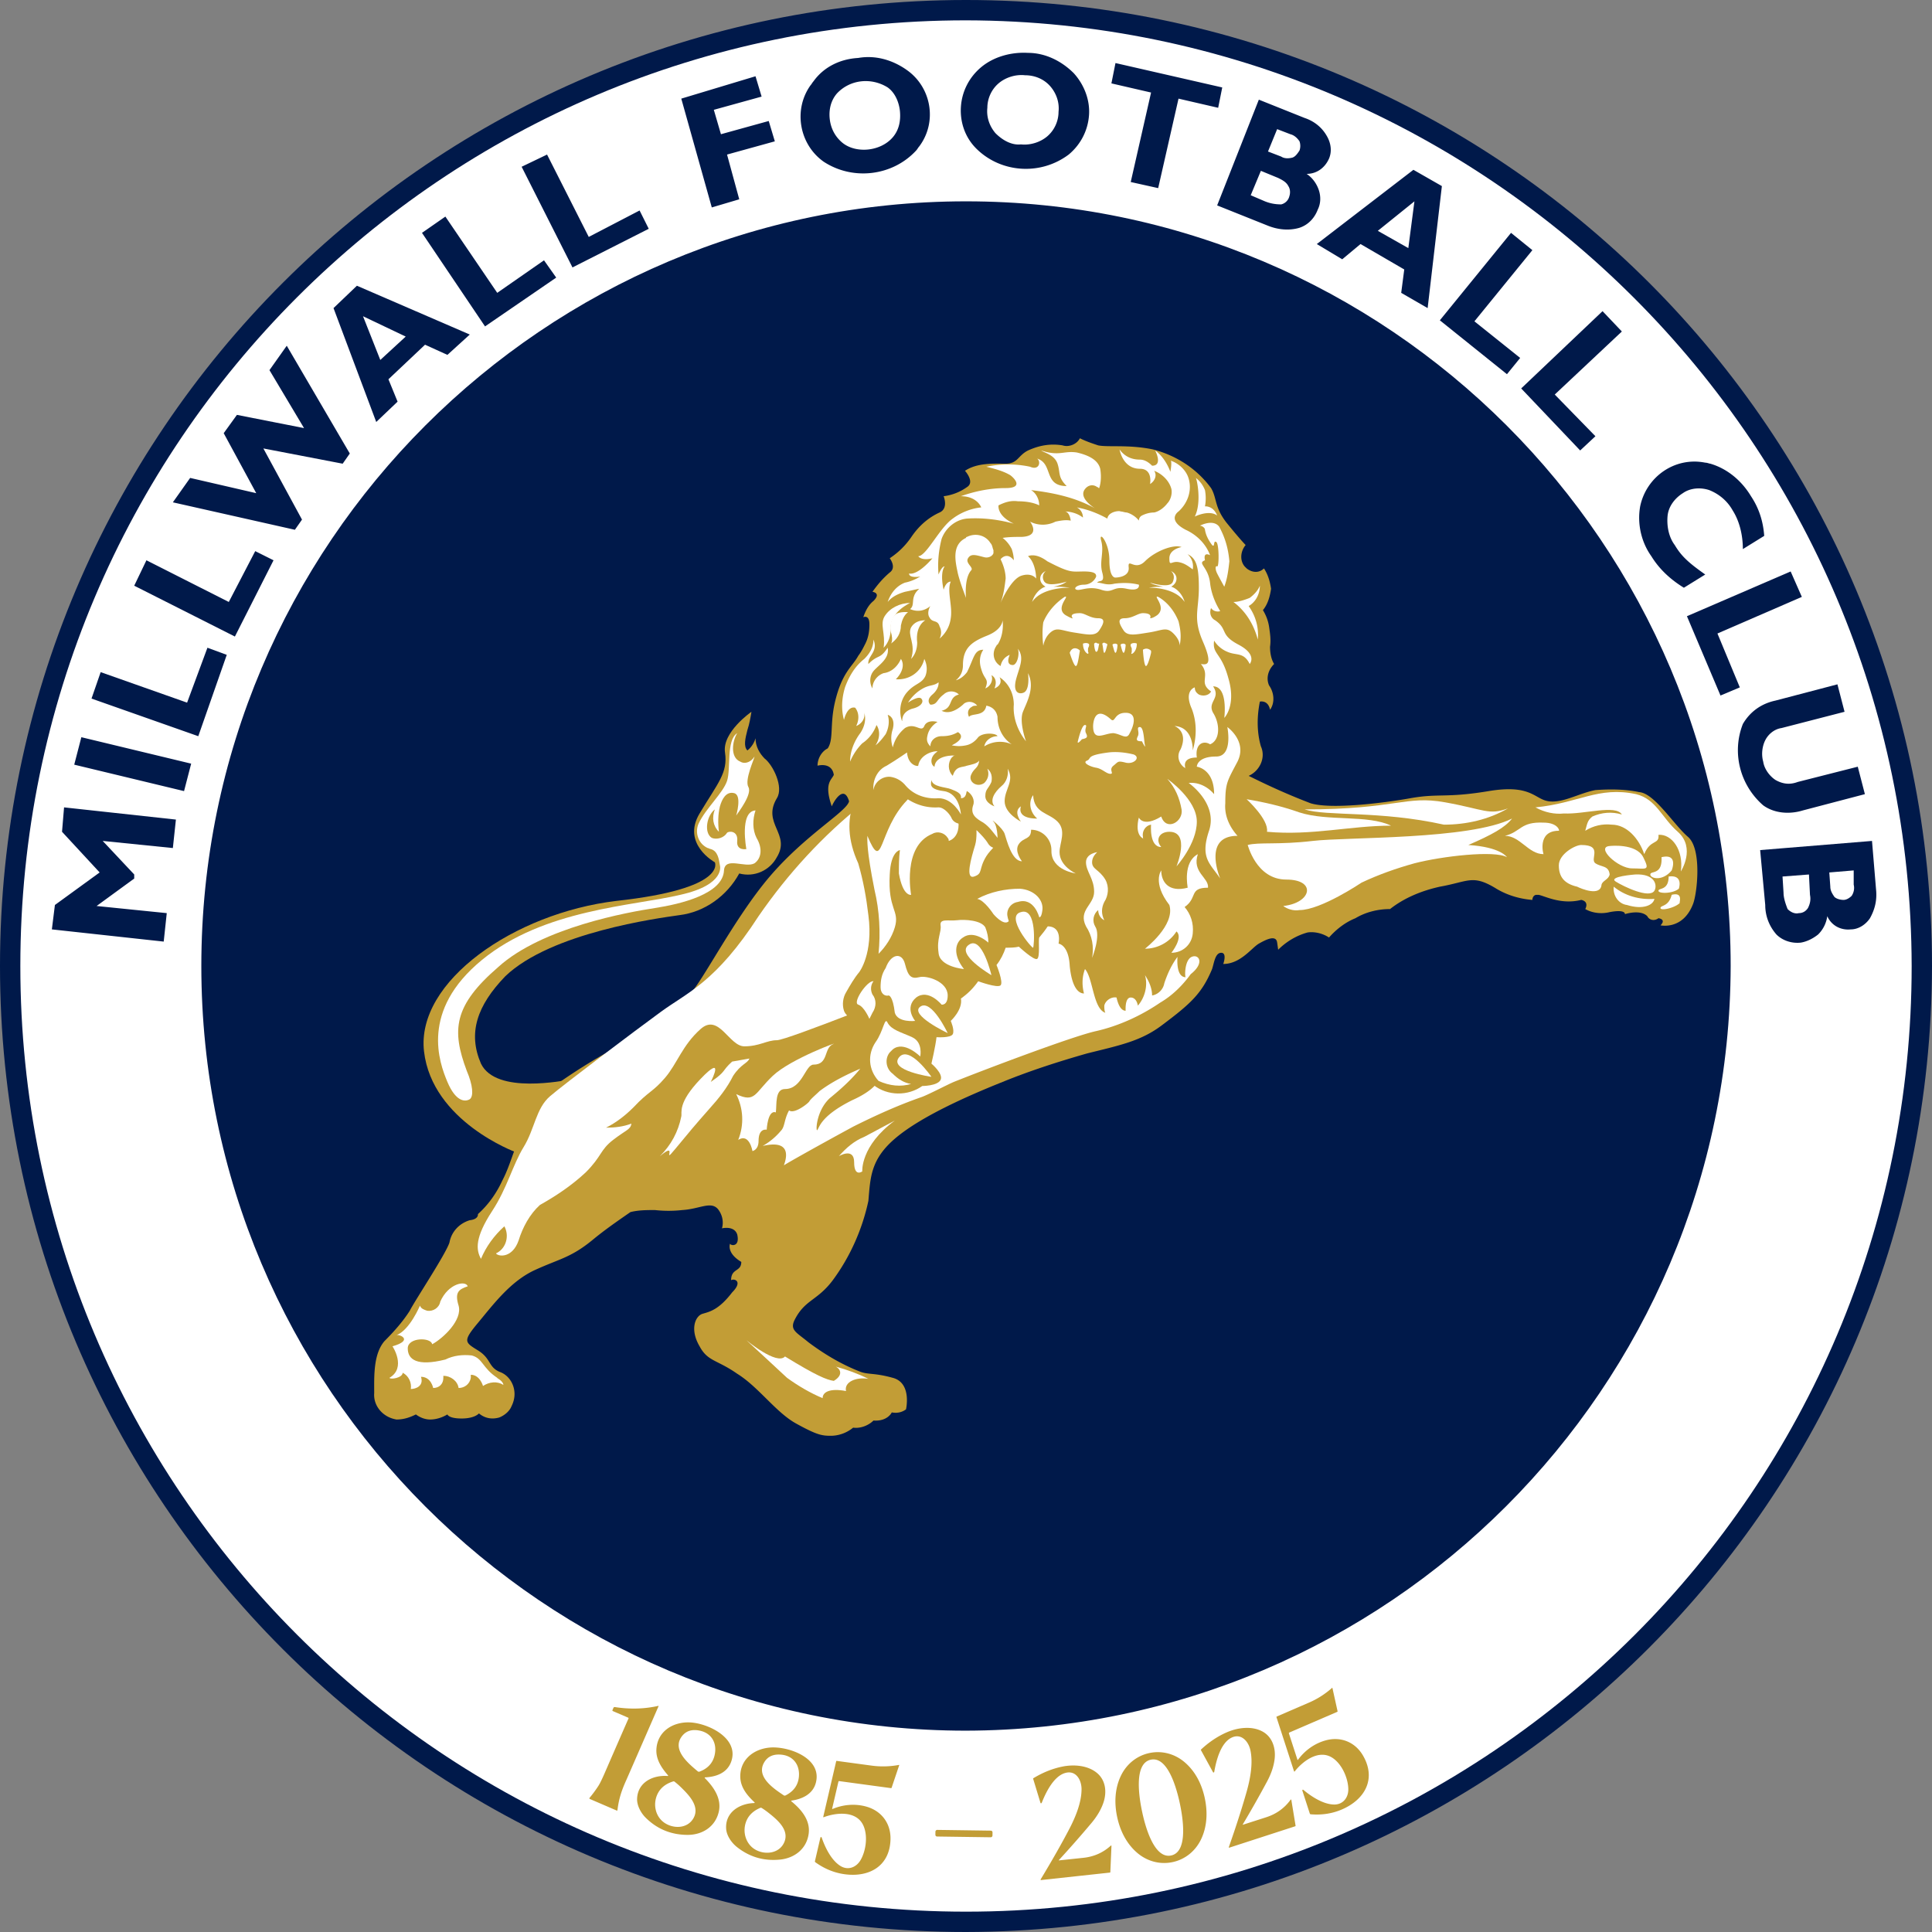 <svg xmlns="http://www.w3.org/2000/svg" id="_레이어_1" viewBox="0 0 500 500"><rect x="0" y="0" width="500" height="500" fill="#808080" stroke="none"/><defs><style>.cls-1{fill:#fff}.cls-2{fill:#00194a}.cls-3{fill:#c29d36}</style></defs><path d="M497.368 250c0 136.618-110.751 247.368-247.368 247.368C113.382 497.368 2.632 386.618 2.632 250S113.382 2.632 250 2.632 497.368 113.383 497.368 250" class="cls-1"/><path d="M250 500C111.842 500 0 388.158 0 250S111.842 0 250 0s250 111.842 250 250c-.263 137.895-112.105 249.737-250 250m0-494.737C114.737 5.263 5.263 114.737 5.263 250S114.737 494.737 250 494.737 494.737 385.263 494.737 250C494.474 115 385 5.526 250 5.263" class="cls-2"/><circle cx="250" cy="250" r="197.105" class="cls-2"/><path d="M250 447.895c-109.211 0-197.895-88.684-197.895-197.895S140.789 52.105 250 52.105 447.895 140.789 447.895 250C447.632 359.211 359.211 447.632 250 447.895m0-393.948C141.579 53.947 53.947 141.842 53.947 250S141.842 446.053 250 446.053 446.053 358.158 446.053 250 358.158 53.947 250 53.947" class="cls-2"/><path d="M147.368 279.474c0 .263-13.947 18.684-13.947 18.684s-21.579-7.895-23.684-26.053 23.421-35.789 49.737-38.947c28.947-3.158 25.526-10 25.526-10s-8.684-4.737-3.947-12.632 7.368-10.526 6.579-15.789 6.842-10.526 6.842-10.526c-.263 1.579-.526 3.158-1.053 4.737-.526 2.105-1.053 4.211 0 5.263 1.053-.789 1.842-2.105 2.105-3.158 0 2.105 1.053 3.947 2.368 5.263 2.105 1.579 5 7.368 3.158 10.263-3.947 6.579 3.684 9.211 0 15.263-1.842 3.421-5.789 5.263-9.737 4.211-3.158 5.789-8.947 10-15.526 10.789-5.526.789-33.158 4.474-45 15.789-7.368 7.632-9.737 14.737-6.316 22.632 3.947 8.158 21.842 4.211 22.895 4.211" class="cls-3"/><path d="M195.789 216.842c-1.053-2.105-1.053-4.737-.263-7.105-4.211.263-2.368 10-2.368 10s-2.632.526-2.368-2.105-2.105-2.632-2.632-2.105c-.789 1.316-2.632 1.842-3.947 1.316-2.105-1.316-1.316-5.789.789-7.368-.789 2.105-.526 4.211 1.053 5.789-.263-2.105-.263-4.474.263-6.579.526-1.842 1.579-3.947 3.684-3.421s.526 5.789.526 5.789c.526-.789 4.211-5.526 3.158-7.368s1.579-7.368 1.579-7.895c-.789 1.316-2.368 2.105-3.684 1.316-2.632-1.053-2.105-5.263-.789-7.368-2.895 1.842-1.579 9.211-2.632 12.368s-5.526 7.105-7.368 11.053c-1.053 2.368 0 5.263 2.368 6.316.263 0 .526.263.789.263 1.842.526 2.105 2.632 2.368 4.211 0 0 1.579 5-10.263 7.632-12.105 2.895-35.263 3.684-51.316 16.842s-11.053 26.579-8.947 31.579 4.474 5.263 5.789 4.474c1.053-.789.789-3.684-.789-7.368-3.947-10.526-3.421-16.842 8.158-26.842 11.316-10.263 33.684-14.211 40.526-15.263 6.842-1.053 17.632-3.684 17.895-9.737.263-3.684 5.526-.526 7.895-1.842 1.842-1.316 2.105-3.947.526-6.579Z" class="cls-1"/><path d="M219.737 207.368c-.526 2.632-11.316 8.684-20.526 19.474-9.211 10.789-17.632 27.632-20.789 30.526-4.474 4.474-9.474 8.421-14.737 11.579-7.105 3.421-13.947 7.632-20.263 12.105-6.316 4.737-4.737 10-7.368 11.842s-3.421 7.632-6.053 12.632q-2.368 5.132-6.316 8.684s.263 1.316-2.105 1.579c-2.632.789-4.737 2.895-5.263 5.789-1.053 3.158-8.947 15-10.263 17.632-1.842 2.895-4.211 5.526-6.579 7.895-2.895 3.421-2.632 9.211-2.632 13.421-.263 3.421 2.368 6.316 5.789 6.842 1.842 0 3.421-.526 5-1.316 1.053.789 2.368 1.316 3.684 1.316 1.579 0 3.158-.526 4.474-1.316 0 0 .263 1.053 3.684 1.053s4.474-1.316 4.474-1.316c1.579 1.316 3.421 1.579 5.263 1.053 1.316-.526 2.632-1.579 3.158-2.895q.789-1.579.789-3.158c0-2.632-1.579-5-3.947-5.789-2.895-1.316-2.105-3.421-5.526-5.526s-3.947-2.368 0-7.105 8.421-10.789 14.737-13.684 9.211-3.158 14.737-7.632c3.158-2.632 6.579-5 10-7.368 2.105-.526 4.211-.526 6.316-.526a32 32 0 0 0 7.105 0c4.474-.263 7.368-2.368 9.211-.263 1.053 1.316 1.579 3.158 1.053 5 0 0 3.158-.789 3.947 1.579.789 3.421-1.842 2.895-1.842 2.368 0 0-1.053 2.368 2.895 4.737 0 2.632-2.632 1.579-2.632 4.737.789-.526 3.158.263.263 3.158-3.421 4.474-5.789 5-7.632 5.526s-3.421 3.947-.789 8.421c2.105 3.947 4.474 3.421 9.737 7.105 5.526 3.421 10 10 15.263 12.895s6.579 3.158 8.947 3.158c2.105 0 4.211-.789 5.789-2.105 1.842.263 3.947-.526 5.263-1.842 3.684.263 4.737-2.105 4.737-2.105 1.316.263 2.632 0 3.684-.789 0 0 1.579-6.842-3.421-8.158-4.737-1.316-6.316-.789-8.421-1.579-4.737-1.842-9.211-4.474-13.421-7.632-3.158-2.632-5-3.158-3.421-6.053 2.632-5 5.789-4.737 9.737-10 4.474-6.053 7.632-13.158 9.211-20.526.526-6.053.526-10.789 7.105-16.316s18.421-10.789 27.632-14.474c7.105-2.895 14.474-5.263 21.842-7.368 8.421-2.105 13.947-3.158 19.474-7.368 7.368-5.526 10.263-8.158 12.895-14.474.526-1.579.789-4.211 2.368-4.211s.526 2.895.526 2.895c4.474 0 7.368-4.211 9.211-5.263s4.474-2.368 4.737-.263l.263 1.842c2.105-2.105 4.737-3.684 7.632-4.474 1.842-.263 3.947.263 5.526 1.316 1.842-2.105 4.211-3.947 6.842-5 2.632-1.579 5.789-2.368 8.947-2.368 3.684-2.895 8.158-4.737 12.895-5.789 7.368-1.316 8.421-3.158 14.211.263 2.895 1.842 6.316 2.895 9.737 3.158 0-.789.526-1.316 1.053-1.316h.526c1.579.263 5.789 2.632 11.053 1.316 0 0 2.105.263 1.053 2.368 1.842 1.053 4.211 1.316 6.316.789 4.211-.789 3.947.526 3.947.526s3.947-1.316 5.789.526c.526 1.053 1.842 1.316 2.895.526 0 0 2.105.263.526 1.842 0 0 5.789 1.316 8.421-5.526 1.053-2.632 2.368-14.211-1.316-17.368-3.684-3.158-8.684-11.316-12.632-11.579-3.684-.789-7.632-.789-11.316-.526-4.211.789-8.421 3.421-12.105 2.895s-4.474-4.474-15.526-2.632-12.895.526-20.263 1.842-20.526 2.895-25.789 1.316c-5.526-2.105-10.789-4.474-16.053-7.105 2.895-1.316 4.474-4.737 3.158-7.632-1.053-3.684-1.053-7.632-.263-11.579 0 0 2.105-.526 2.632 2.105 1.316-1.842 1.053-4.474-.263-6.316-.789-1.842-.263-3.947 1.316-5.526-.789-1.316-1.053-2.895-1.053-4.474.263-1.842 0-3.421-.263-5.263-.263-1.579-.789-2.895-1.579-4.211 1.316-1.579 1.842-3.684 2.105-5.526-.263-1.842-.789-3.684-1.842-5.263-1.316 1.316-3.158 1.053-4.474 0l-.526-.526c-1.316-1.579-1.053-3.947.263-5.526 0 0-1.316-1.316-4.737-5.526s-2.632-6.579-4.211-9.211c-3.684-5-8.947-8.421-15-10-6.316-1.316-11.579-.526-14.211-1.053-1.579-.526-3.158-1.053-4.737-1.842-.789 1.579-2.895 2.368-4.474 1.842-3.158-.526-6.053 0-8.947 1.316-2.632 1.316-2.632 3.421-5.789 3.421s-7.368-.263-10.526 1.842c0 0 2.632 2.895.526 4.211a13.3 13.3 0 0 1-6.053 2.368s1.316 3.158-1.053 4.211c-2.895 1.316-5.263 3.421-7.105 6.053-1.579 2.368-3.421 4.211-5.789 5.789 0 0 1.842 2.368 0 3.684-1.842 1.579-3.158 3.158-4.474 5 0 0 2.368.263.263 2.368-1.316 1.053-2.105 2.632-2.632 4.211 0 0 1.579-.789 1.579 1.842 0 1.842-.263 3.421-1.053 5-.526 1.053-1.053 2.105-1.842 3.158-1.579 2.895-4.211 4.211-6.053 12.105-1.316 5.789-.263 9.474-1.842 11.842-1.579.789-2.632 2.632-2.632 4.474 0 0 3.684-1.053 4.211 2.368-.526 1.316-2.632 2.105-.526 8.158.526-1.316 3.158-5.789 4.474-1.316Z" class="cls-3"/><path d="M216.316 353.684c1.053.526 2.105 2.105-.526 3.684-1.842-.263-4.474-1.316-12.632-6.316-2.105 2.368-10-4.211-10-4.211s10 9.211 10.526 9.737c2.895 2.105 6.053 3.947 9.211 5.263 0-1.579 1.842-2.632 6.053-1.842-.526-2.368 2.632-3.684 5.789-3.158-2.632-1.316-5.526-2.368-8.421-3.158Zm-40-64.737q-1.184 5.92-5.526 10.263c5-4.211.263 2.632 3.947-1.842s5-6.053 8.947-10.526c2.368-2.632 4.474-5.263 6.053-8.421 2.105-3.158 3.684-3.158 4.211-4.474-1.579.263-2.895.526-4.474.789-2.895 2.632-1.316 2.368-5.526 5.263.526-1.053 3.421-7.105-2.632-.789s-4.737 8.684-5 9.737" class="cls-1"/><path d="M226.316 221.842c.789-1.316 2.105-3.421 1.579-5 .789 1.579-.789-3.684-3.158.789-.263-.263 1.316-4.211.789-4.474-3.684-1.579-.526-4.211-2.105-5.263-10.526 8.421-19.474 18.158-27.105 29.211-11.053 17.105-18.421 19.737-25.263 24.737s-25 18.684-28.684 21.842-3.947 8.421-6.842 13.158-4.211 10.526-8.158 16.579c-4.474 6.842-4.211 10-2.895 12.368 1.316-3.158 3.421-6.053 6.053-8.421 1.316 2.368.526 5.526-1.842 6.842 0 0-.263 0-.263.263.789.789 4.211 1.053 5.789-3.421 1.053-3.421 2.895-6.842 5.526-9.211 4.211-2.368 8.158-5 11.842-8.421 4.211-4.211 3.684-5.789 7.105-8.421s4.474-2.632 4.737-4.211c-2.105.789-4.211 1.053-6.579 1.053 2.632-1.316 5-3.158 7.105-5.263 3.947-4.211 5-3.947 8.158-7.632s4.474-8.421 9.211-12.632 7.368 4.474 11.316 4.474 5.789-1.579 8.421-1.579 35.263-13.158 35.263-13.158c-5.526-16.579-3.684-6.316-3.947-11.053-.263-5.526-9.211 13.421-6.316-15.789.263-3.421-1.316-5 .263-7.368ZM101.579 348.421s3.684 5.526-.789 8.158c.263.526 3.421 0 3.421-1.316 1.579.789 2.368 2.632 2.105 4.211 1.316 0 3.421-.789 2.632-3.158 2.632 0 3.158 2.895 3.158 2.895 1.579 0 2.632-1.053 2.632-2.632v-.526c1.842 0 3.684 1.316 3.947 3.158 1.579 0 2.895-1.053 3.158-2.632v-.789c2.368 0 3.158 2.895 3.158 2.895 1.579-1.053 3.684-1.316 5.263-.263 0-1.053-1.842-1.842-1.579-1.842-3.947-2.632-3.684-5-6.579-5.789-2.368-.263-4.737 0-6.842 1.053-7.368 1.842-9.737 0-9.737-2.895s6.053-2.895 6.316-1.053c2.895-1.579 7.895-6.316 6.842-10-1.053-3.421 0-4.211 2.368-5-.526-1.579-5-.789-7.105 3.947-.263 1.579-1.842 2.632-3.421 2.368-.789-.263-1.579-.526-1.842-1.316 0 0-2.632 6.316-6.053 7.632.789-.263 4.474 1.316-1.053 2.895Zm130-58.421-7.895 4.211c-2.632 1.053-4.737 2.895-6.579 5 0 0 3.947-2.368 3.947 1.579s2.105 2.368 2.105 2.368-.526-6.579 8.421-13.158Zm159.737-78.158c-11.053 5.526-42.632 4.737-51.579 5.789-8.947 1.053-13.947.263-16.842 1.053 0-.263 2.105 8.947 10 8.947s6.579 6.053-.789 6.842c1.053.789 2.632 1.316 4.211 1.053 5.526 0 16.053-7.105 16.053-7.105 4.474-2.105 8.947-3.684 13.684-5 7.105-1.842 20.789-3.421 23.947-1.579 0 0-1.579-2.632-10-3.158 6.053-2.632 9.474-4.474 11.316-6.842ZM435 225.526s3.947-6.053-.789-10.263c-4.211-3.684-5.526-8.421-10.789-9.737-9.737-2.105-15 2.368-26.053 3.421 2.368 1.316 5 1.842 7.368 1.579 5.263.263 13.421-2.368 15 .263-2.632-.789-5.263-.526-7.632.526-1.316 1.053-1.316 1.842-1.842 3.684 2.105-1.316 4.474-1.842 6.842-1.579 3.947 0 7.105 3.684 8.421 7.632 1.579-3.947 3.947-2.368 3.684-5 3.421-.263 6.579 3.947 5.789 9.474Z" class="cls-1"/><path d="M389.474 216.316c3.947 0 6.053 4.737 10 4.737 0 .263-1.842-6.053 3.947-6.053.263 0-.263-2.105-3.947-2.105-6.053-.263-5.789 2.368-10 3.421m-198.948 66.842c1.842 3.684 2.105 7.895.526 11.842 2.895-1.842 3.684 2.895 3.684 2.895s1.579-.263 1.579-2.632c0-3.421 2.105-2.895 2.105-2.895s.263-5.263 2.368-4.474c.263-2.105-.263-6.053 2.368-6.053 4.474 0 5.263-6.316 7.368-6.316 3.947 0 2.632-4.211 5-5.263s-10.789 3.684-15.526 8.158-4.474 7.105-9.474 4.737Zm38.421-123.684c-1.316 2.105.263 4.474-.263 8.158 1.316-1.316 1.842-3.158 1.842-5-.263-4.211 5-6.579 5-6.579-2.632 0-5.263 1.316-6.579 3.421m161.316 49.737c-5 2.895-10.789 4.211-16.579 4.211-16.579-3.684-30.263-2.105-36.053-3.947 23.684 0 26.053-3.684 36.316-1.842s11.316 3.421 16.316 1.579Z" class="cls-1"/><path d="M360 213.684c-10.526 0-20.526 2.632-32.105 1.579.526-3.158-5.263-8.421-5.263-8.421 4.737.789 9.211 1.842 13.684 3.421 7.368 2.368 17.632.526 23.684 3.421m-50 7.369c-1.579 4.737 2.895 6.053 2.632 8.684-5 0-2.632 2.632-6.053 5 1.579 1.842 2.368 4.211 2.105 6.842-.263 2.895-2.632 5-5.526 5 0 0 3.158-3.947 1.316-5.526-1.842 2.895-5 4.474-8.158 4.474 0 0 7.895-6.053 6.316-11.316-4.474-5.789-2.105-8.947-2.105-8.947 0 2.895 1.842 5.789 6.842 4.474 0-.263-1.316-6.579 2.632-8.684Zm-28.947 2.105c0 2.368 2.105 4.211 2.105 7.632s-4.211 4.737-2.105 8.947c1.579 2.368 2.105 5.263 1.579 8.158 0 0 2.368-5.789.789-8.158-.789-1.316-.526-3.158.789-4.211 0 1.053.526 2.105 1.579 2.632q-1.183-2.369 0-4.737c1.053-1.579 1.316-3.947.263-5.789-1.579-2.632-3.421-2.632-3.421-4.474 0-1.053.526-1.842 1.316-2.632.263 0-2.895.263-2.895 2.632Zm-41.316 12.105c-2.632 0-5 1.053-7.105 2.895C229.737 241.053 230 240 230 240c.789-1.316 1.053-3.158.526-4.737-.789-3.158-1.579-.526-3.158 1.053-1.579 1.842 0-1.842-.263-4.211s-1.316-2.632-2.895-1.316 1.579-1.579 1.316-4.474.526-5.526-.526-6.842c-1.316-1.316 5.789-4.474 10.263-.526 2.368 1.842 4.211 4.211 4.737 7.368-.526-1.053 0-2.368.789-2.895 1.842-1.316 3.421 1.842 2.368 3.158-1.053 2.105 0 4.737 2.105 5.789h.263c2.632 1.579-1.842-1.842-.263-3.947s2.368-1.842 1.842.526 2.105 5.263 2.105 5.263c.263-1.053.526-2.105 1.053-2.895.526-.789.789 4.737.263 7.368s1.316 7.105 2.632 12.632-8.421-6.579-9.474-7.632 0-7.105-3.947-8.421Zm176.842-16.316s6.842-.789 8.684 2.895.789 2.895-2.895 2.895-9.474-5.526-5.789-5.789Zm-7.368-.263c-1.579 0-5.789 2.368-5.789 5.263s1.316 4.737 4.737 5.526c1.053.526 6.053 2.632 6.316-.526.263-1.053 1.842-1.316 2.105-2.632-.263-2.368-2.105-1.842-3.684-2.895s2.105-4.737-3.684-4.737Zm13.947 7.632s-7.105.526-5 1.842 8.684 4.474 10 2.368c.789-1.316.263-4.474-5-4.211Zm-5.526 3.158c-.263 2.368 1.316 4.474 3.421 4.737 4.211 1.316 6.842 0 7.105-1.579-3.947.263-7.632-.789-10.526-3.158" class="cls-1"/><path d="M430 221.842c.263 4.737-2.895 3.421-2.895 4.474s3.158 1.842 5.526-1.053c0 0 1.842-4.474-2.632-3.421Zm1.842 5c0 3.684-2.632 2.895-2.632 3.684s3.684.789 5.263-.526c0 0 1.316-3.684-2.632-3.158Zm.79 4.737c-.789 3.158-2.895 2.632-2.895 3.421s3.684 0 5-1.316c-.263 0 1.053-2.895-2.105-2.105m-146.053-97.368c-2.368-1.316-5-2.368-7.895-2.895 1.053.526 1.579 1.579 1.579 2.632-1.316-1.053-3.158-1.579-4.737-1.579 1.316 0 1.579 2.368 1.579 2.368-1.316-.263-2.632 0-3.947.263a7.25 7.25 0 0 1-6.579 0s2.895 3.684-2.105 3.947c-1.579 0-3.421 0-5 .263 1.053.789 1.842 1.842 2.368 2.895.263.789.526 1.842.526 2.895-1.842-2.368-3.421-.263-3.421-.263.789 1.579 1.316 3.421 1.316 5-.263 2.105-.526 4.211-1.316 6.316 0 0 2.632-6.316 5.526-7.105 2.632-.789 3.684.789 3.684.789s0-3.947-2.105-5.789c0 0 1.842-1.053 5 1.316 6.053 3.158 6.316 2.632 9.474 2.632s3.158.789 3.158 1.316c-.526 1.316-1.842 2.105-3.158 2.105-1.842 0-2.895 1.053-1.842 1.316s3.158-1.053 6.316 0 2.895-1.053 6.579-.263 3.158-1.053 3.158-1.053c-2.105-.526-4.211-.526-6.316-.263-2.105.526-3.158-.263-4.474-.263.526-.789 2.105.263 1.316-2.632s.526-5.263-.263-8.158 2.105.263 2.105 5 1.579 4.474 1.579 4.474 3.684 0 3.421-2.632 1.579 1.053 4.211-1.579 7.368-4.474 9.474-3.684c0 0-3.158.526-3.158 2.895s.526.526 2.632 1.053c1.316.263 2.368 1.053 3.421 1.842.263-1.579-.263-2.895-1.316-3.947 2.105 1.053 2.895 2.895 2.895 8.684s-1.579 7.895 1.053 13.947 1.053 6.053-.526 5.789c2.632 3.158-.789 4.737 2.632 7.105-.526 1.053-2.105 1.316-3.158.789-.789-.526-1.053-1.053-1.053-1.842 0 0-2.895.789-.789 5.526 1.316 3.421 1.316 7.105.263 10.789 0 0 .263-6.053-4.737-6.316 0 0 3.684 1.316 1.579 6.053-1.053 1.579-.526 3.684 1.053 4.737 0 0 .263 0 .263.263 0 0-1.316-2.895 2.895-2.895-.526-3.684 1.842-4.474 3.421-3.421 2.632-1.053 2.632-5.263.789-8.158-1.579-2.895 2.105-3.684 0-6.842 3.947 0 2.895 8.158 2.895 8.158s3.158-3.158 1.053-10.263c-1.842-6.842-4.211-6.053-3.684-9.737.789 1.316 2.105 2.368 3.421 2.895 2.368 1.053 4.211 0 5.789 3.158 0 0 2.105-2.368-2.895-5s-2.632-3.947-6.053-6.316c-1.053-.526-1.579-1.842-1.053-3.158.526.789 1.579 1.053 2.368.789-1.316-2.105-2.368-4.737-2.632-7.368-.526-4.211-3.421-5-1.316-5.789-.526-2.368 1.316-1.316 1.316-1.316-1.053-2.895-3.421-5.263-6.316-6.579-5-2.632-1.842-4.737-1.842-4.737 2.632-2.368 3.684-6.053 2.368-9.211-.789-1.842-2.632-3.421-4.474-3.947.526 0 0 2.895 0 2.895-.789-2.105-2.105-4.211-3.947-5.526 0 0 2.105 3.947-.789 3.947-.789-.789-1.842-1.579-3.158-1.579-2.105 0-3.947-.789-5.263-2.632 0 0 .789 5 5.263 5 3.421 0 2.632 3.947 2.632 3.947 1.316-.789 1.842-2.368 1.053-3.421 2.105.789 3.947 2.632 4.474 4.737.263 1.316-.263 2.895-1.053 3.684-.789 1.053-2.105 2.105-3.421 2.368q-1.579 0-3.158.789c-.526.263-.789.789-.789 1.316-.789-1.053-2.105-1.842-3.158-2.105-.526 0-1.053-.263-1.579-.263-.263-.263-3.158 0-3.421 1.842Z" class="cls-1"/><path d="M277.632 160s-1.316-1.316 1.842-1.316c1.316 0 2.632 1.316 4.737 1.316s1.316 1.579.263 3.158-3.158 1.053-6.579.526-4.474-1.579-6.316.263q-1.184 1.184-1.579 3.158c-.263-2.105-.263-4.211 0-6.053 1.053-2.632 3.158-5 5.526-6.579 1.579-.526-2.632 2.895.263 4.737 1.842 1.053 1.842.789 1.842.789Zm20 0s.789-1.316-1.842-1.316c-1.316 0-2.632 1.316-4.737 1.316s-1.316 1.579-.263 3.158 3.158 1.053 6.579.526 4.474-1.579 6.316.263 1.579 3.158 1.579 3.158c.526-2.105.263-4.211-.263-6.316-1.053-2.632-2.895-5-5.263-6.316-1.579-.526 2.368 2.632-.263 4.737-.789.526-1.316.789-1.842.789Zm-14.211-28.421s-4.474-2.632-2.632-5c.789-1.053 2.105-1.316 3.158-.526.263 0 .263.263.526.263.526-1.579.526-3.421.263-5-.526-2.105-2.632-3.421-6.053-4.211-3.421-.526-4.474 1.053-9.211-.526.526.526 3.421 1.053 4.211 3.421s0 3.421 2.368 5.789c-6.053 0-3.421-5.789-7.632-7.105 1.053.789.526 3.158-1.842 2.105a27.35 27.35 0 0 0-11.316 0c2.105.526 4.211 1.053 6.053 2.105.526.263 4.211 3.421-1.053 3.421-3.947 0-7.895.789-11.579 2.105 4.211 0 5.263 2.895 5.263 2.895-2.632.263-5.263 1.316-7.368 2.895-3.421 2.368-6.842 9.737-8.947 9.737 1.053 1.316 3.684.526 3.684.526s-3.684 4.474-6.053 3.947c0 1.316 2.895.789 2.895.789q-1.974 1.184-3.947 1.579c-2.105.789-3.684 2.632-4.474 5 1.053-1.316 2.632-2.105 4.474-2.632 1.316-.263 2.368-.526 3.684-.789-.526.526-1.053 1.053-1.316 1.842-.526 1.316 0 2.632-1.053 3.421 1.842.789 3.684.526 5.263-.789-.526.789-.789 2.105-.263 2.895.789 1.579 2.105.526 2.632 2.368q.789 1.579 0 3.158c1.579-1.316 2.632-3.158 2.895-5.263.526-3.158-1.053-7.105 0-9.474-1.316 0-1.842 2.105-1.842 2.105s-1.053-4.211.263-6.053c-.789 0-1.579 2.105-1.579 2.105-.263-3.158 0-6.053.789-9.211 1.053-2.895 3.684-5 6.579-5.263 4.211-.263 8.158.263 12.105 1.316-4.474-2.105-3.947-4.737-3.947-4.737 1.579-.789 3.158-1.316 5-1.053 1.842 0 3.947.263 5.526 1.053 0-1.579-.789-3.158-2.105-3.947 6.579.789 11.842 2.105 16.579 4.737Zm-59.737 38.947c-2.368 1.842-3.947 4.474-5 7.368-.789 2.632-1.053 5.526-.263 8.421 0 0 .789-3.684 2.895-3.158 1.053 1.316 1.053 3.158.263 4.737 1.316-.526 2.368-1.842 2.105-3.421.526 1.842 0 3.684-1.053 5.263-1.579 2.105-2.632 4.737-2.632 7.368q1.184-2.763 3.158-4.737c1.579-1.053 2.895-2.632 3.684-4.737 1.053 1.579.789 3.684-.263 5.263 1.053-.789 1.842-1.842 2.632-2.895.789-1.579 1.053-3.421.526-5 0 0 2.105.526 1.316 3.684a7.3 7.3 0 0 0 0 4.737c.526-2.105 1.579-3.684 3.158-5 2.632-1.579 4.211 1.316 5-.526s3.421-1.053 3.421-1.053c-1.316.789-2.368 2.105-2.632 3.684-.263 1.053 0 1.842.789 2.632 0-1.579 1.316-2.632 2.895-2.632s2.895-.263 4.211-1.053c0 0 2.632 1.316-1.579 3.421 1.316.263 2.368.263 3.684 0s2.368-1.053 3.158-2.105c1.316-1.316 4.737-1.053 5-.263-1.579 0-3.158 1.053-3.421 2.632 2.105-1.316 4.737-1.579 7.105-.526-2.368-1.579-3.684-4.211-3.684-7.105-.263-1.579-1.316-2.632-2.895-2.895-.526 2.895-3.684 1.842-4.474 2.895-.526-1.053-.263-2.105.789-2.632.263-.263.789-.263 1.316-.263-.789-1.053-2.368-1.316-3.421-.526l-.263.263q-3.157 2.763-5.526 1.579c3.158-.789 1.579-3.421 4.474-4.211-1.053-1.053-2.895-1.053-3.947 0-1.842 1.316-1.579 2.632-3.421 2.632 0 0-1.316-1.053.526-2.632s1.579-3.158 1.579-3.158c-1.316 1.053-2.368.526-4.474 1.842-1.316.789-2.632 2.105-3.421 3.421 0 0 2.632-1.842 3.421-1.053s0 2.105-2.368 2.632c-3.158 1.053-2.368 3.421-2.632 3.158-.789-2.368-.526-5 1.053-7.105 2.105-2.632 3.947-2.368 5-4.474.526-1.316.526-2.895-.263-4.474-.789 3.421-3.947 5.526-7.368 5.263 1.579-1.579 2.368-3.684 1.316-5.263-.789 1.842-2.368 3.421-4.474 3.684-1.579.526-2.895 2.105-2.895 3.947-.789-1.316-.789-3.158.263-4.474 1.316-1.579 4.211-3.158 3.684-6.053-2.105 3.158-2.368 1.579-5 4.211-.263-2.105 2.632-3.158 1.316-6.316 0 2.105-1.053 3.684-2.368 5Z" class="cls-1"/><path d="M235.789 162.368c-1.053 2.105 1.316 4.211 0 8.158 1.053-1.053 1.579-2.632 1.579-4.211-.526-4.474 2.105-5.789 2.105-5.789-1.579 0-2.895.526-3.684 1.842m-4.473-2.894c-.789 1.053-1.053 2.632-.789 3.947.789 2.632 0 3.158 0 3.158 1.579-1.053 2.632-2.632 2.632-4.737.263-1.316.789-2.632 1.842-3.421-.263 0-2.895-.263-3.684 1.053Zm70.789 42.105s7.632 5.263 7.632 11.053-5.263 11.579-5.263 11.579 3.684-8.947-1.842-8.947c-2.632 0-3.684 2.105-2.105 3.947-3.158 0-2.632-5.789-2.632-5.789-1.579.263-2.368 1.842-2.105 3.158 0 .263 0 .526.263.526-2.632-1.053-1.316-5.526-1.316-5.526s1.053 2.632 5.789-.263c1.316 3.947 5.789 1.316 5.263-1.842-.526-2.895-1.579-5.526-3.684-7.895Z" class="cls-1"/><path d="M315.789 227.368s-4.737-11.053 4.474-11.053c-2.105-2.368-3.421-5.263-3.158-8.421 0-5.263.526-5.789 3.158-10.789 2.632-5.263-2.632-8.947-2.632-8.947s1.579 7.632-2.895 7.632c-5 0-5 2.632-5 2.632s4.474.526 4.474 7.105c-1.579-1.842-3.947-3.158-6.579-2.895 0 0 7.632 5.263 5.263 12.368s.263 8.421 2.895 12.368m-59.473-86.842c-1.316-2.105-3.947-2.632-6.053-1.579 0 0-.263 0-.263.263-3.947 1.842-2.632 6.579-2.105 9.211.526 2.105 1.316 4.211 2.105 6.316 0 0-.526-5 1.316-7.105.789-.789-1.579-1.842-.789-3.158s2.105-.789 4.211-.263c1.053.263 2.105-.263 2.368-1.053v-.789c-.263-.526-.263-1.316-.789-1.842Zm54.21-4.473s3.421-1.842 5 .263c1.579 2.895 2.368 5.789 2.632 8.947-.263 2.368-.526 4.474-1.316 6.579 0 0-1.316-2.368-1.842-3.421s-.526-2.105 0-1.842.526-6.053-.263-6.316c-.789-.526-.263 1.579-1.053.789-.789-1.053-1.579-2.368-1.842-3.947 0-.526-.789-1.053-1.316-1.053Zm-1.315-2.369s3.684-1.842 5.789-.263c-1.053-2.632-3.158-2.368-3.158-2.368a11.3 11.3 0 0 0 0-4.211q-.79-1.973-2.368-3.158c.263.263 1.579 6.316-.263 10m-36.579 18.158c1.316 0 2.632 0 4.211.263 0 0-7.105-.263-9.737 3.684.526-1.842 1.842-3.421 3.421-3.947.263 0-1.316-.526-1.316-2.105s1.842-2.105 1.316-1.842c-.789.789-.789 1.842-.263 2.632l.263.263c1.316 1.053 5.526-.263 5.526-.263-1.053.789-2.105 1.053-3.421 1.316Zm28.421 0c-1.316 0-2.368 0-3.684.263 0 0 6.579-.263 9.211 3.684-.526-1.842-1.842-3.421-3.421-3.947-.263 0 1.316-.526 1.316-2.105s-1.842-2.105-1.316-1.842c.789.789.789 1.842.263 2.895l-.263.263c-1.316 1.053-5.526-.263-5.526-.263.789.526 2.105.789 3.421 1.053Zm-41.579 8.684s0 2.368-3.947 3.947-6.316 3.158-6.316 7.632c0 1.579-.526 2.895-1.842 3.947 1.053-.263 2.105-1.053 2.895-2.105 1.842-3.684 1.842-5.789 4.211-5.789-1.053 1.579-1.053 3.421-.526 5 .789 2.895 2.105 2.368 1.053 5 1.316-.526 2.105-2.105 1.579-3.421 0 0 1.842.789.789 3.421 0 0 2.368-.789 1.316-2.895 2.368 1.579 3.684 4.211 3.684 7.105-.263 3.421 1.053 6.842 3.158 9.474 0 0-1.842-5-.789-7.632s3.158-6.316 1.316-10c.263 2.368 0 4.474-1.053 5s-2.895.263-2.105-3.158c.789-3.158 2.368-5.789.526-8.158.526 1.579-.263 4.211-1.316 4.211s-1.579-.789-.789-2.632c-1.316.526-2.105 1.579-2.368 2.895-1.842-1.053-2.368-3.421-1.053-5.263 0 0 0-.263.263-.263 1.053-1.579 1.579-3.947 1.316-6.316Zm59.737-4.737c3.158 2.368 5.263 5.789 6.316 9.737q.395-4.737-2.368-8.684c1.842-1.053 2.895-3.158 2.895-5.263-.526 1.316-1.579 2.368-2.632 3.158-1.316.526-2.895 1.053-4.211 1.053Z" class="cls-1"/><path d="M279.474 166.579s.263.263 0 0c.526.789 2.368 2.105 8.158 2.105 6.842 0 8.158-1.579 8.158-1.579z" class="cls-3"/><path d="M276.842 168.947s1.053 3.421 1.579 3.421.789-2.632 1.053-3.947c0-.263-1.842-1.579-2.632.526m21.053 0s-.789 3.421-1.316 3.421-.789-3.947-.789-4.211c.789-.526 1.579-.263 2.105.263v.526Zm-14.211-2.631q-.263 0-.526.263c0 .789.263 2.105.526 2.105.526 0 .526-1.053.789-2.105 0 0-.526 0-.789-.263m2.105 0q-.263 0-.526.263c.263 1.053.263 2.368.526 2.368s.526-1.053.789-2.105c0-.263-.263-.263-.789-.526m6.843.789c0 .263.263.526.263.789v.789c0 .263-.263.526 0 .526s1.316-.789 1.316-2.632c-.263-.263-1.842-.263-1.579.526Zm-2.632-.263c.263 1.053.526 2.105.789 2.105s.526-1.316.526-2.105c0 0-.263-.263-.526-.263s-.526 0-.789.263m-2.105 0c.263.789.526 2.105.789 2.105s.526-1.316.526-2.105c0 0-.263-.263-.526-.263s-.526 0-.789.263m-5 21.053c0-.526.263-5.526 4.474-1.842 1.316 1.316.789-1.579 3.947-1.579s2.105 3.421 1.053 5.263c-.789 1.842-2.105.263-4.211 0-2.368 0-5.263 2.368-5.263-1.842m10.526 7.368c-2.105-.526-4.474-.789-6.579-.526-6.053.789-4.211 1.579-5.526 2.105-1.316.526.789 1.579 2.368 1.842s2.632 1.579 3.684 1.579-.526-1.053.789-2.105 1.053-1.316 3.158-.789 3.947-1.316 2.105-2.105ZM280 191.316s-1.316 1.579-1.053.526 1.053-4.211 1.842-4.211-.263 1.053.263 2.105.263 1.316-1.053 1.579Zm15.526.526s1.053 2.105.789 1.053-.263-4.737-1.316-4.737 0 1.316-.526 2.368-.263 1.316 1.053 1.316m12.895 55.79c-1.842.789-1.842 5-1.579 5.263-2.632 0-2.105-5.263-2.105-5.263-1.579 2.105-2.632 4.474-3.421 6.842-.263 1.579-1.579 2.895-3.158 3.158 0-1.842-.789-3.684-1.842-5.263.789 2.632 0 5.789-1.842 7.895 0 0-.263-2.105-1.842-2.105s-1.316 3.421-1.316 3.421c-1.842 0-2.368-3.684-2.368-3.421-1.316-.263-2.895.789-3.158 2.105 0 .526 0 1.316.263 1.842-3.158-1.053-3.158-8.947-5.263-11.316-.789 2.105-.789 4.211-.263 6.316-1.579 0-3.158-1.842-3.684-7.105-.263-5.526-2.895-5.789-2.895-5.789s1.053-4.474-2.895-4.474S260 235.264 260 238.949s-1.316 11.579-30.526 32.105c2.632-.526 0 5.263 1.842 5-4.211 2.632-3.158 5.263-10.789 8.684-7.895 3.947-8.421 6.842-8.947 7.632-.526 1.053-.526-4.737 3.158-8.158 2.895-2.368 5.526-4.737 7.895-7.632-3.684 1.579-7.368 3.421-10.526 5.789-.789.789-2.368 2.105-2.632 2.632s-3.947 3.421-5.263 2.368c-1.316 2.368-1.053 4.211-2.105 5.263a17.2 17.2 0 0 1-4.737 3.947c8.947-2.105 5.263 5.263 5.526 5s8.684-5 17.895-10c5.789-2.895 11.579-5.526 17.632-7.632 1.579-.526 6.579-3.158 8.421-3.947 7.895-3.158 30.789-11.842 36.842-13.158 5.789-1.316 11.579-3.947 16.579-7.368 3.158-1.842 5.789-4.474 7.895-7.368 3.684-2.895 2.105-5.263.263-4.474Z" class="cls-1"/><path d="M222.105 223.421c1.316 4.474 2.105 8.947 2.632 13.421 1.316 10-2.368 14.737-2.368 14.737-1.316 1.579-2.368 3.421-3.421 5.263-.789 1.316-1.053 3.158-.526 4.737s3.158 2.895 3.158 2.895 3.421-.789 2.105 3.684-1.842 8.947 2.368 12.632c3.684 2.895 8.947 2.895 12.632.263 0 0 3.947 0 4.737-1.579s-2.368-4.211-2.368-4.211 1.053-4.474 1.316-6.842c0 0 3.684.263 4.211-.789.526-1.053-.526-3.421-.526-3.421s3.158-2.895 2.632-5.789c1.842-1.316 3.158-2.632 4.474-4.474 0 0 5 1.842 5.789 1.053s-1.053-5.263-1.053-5.263c1.053-1.316 1.842-2.895 2.368-4.474 1.053 0 2.368 0 3.421-.263 0 0 3.947 3.684 4.737 3.158s.263-4.737.526-5.526c1.316-1.579 3.947-4.737 3.684-7.105-.789-4.211-3.947-7.632-8.421-8.947 0 0-2.105.263-1.316-2.105.526-1.579 1.842-2.632 3.421-3.158 0 0 8.684-11.316-2.632-18.158s-25.526-10.263-33.684-5.526-13.421 13.684-7.895 25.789Z" class="cls-3"/><path d="M224.474 216.316c0 1.053-.263 3.421 1.842 13.947 1.316 5.526 1.579 11.053 1.053 16.579 1.842-1.842 3.421-4.211 4.211-6.842 1.316-4.474-1.842-4.474-1.316-13.684.263-6.053 2.632-6.316 2.632-6.316-.263 2.105-.263 3.947-.263 6.053 1.053 6.053 3.158 5.526 3.158 5.526s-2.368-12.632 5.526-15.789c1.316-.789 3.158-.263 3.947 1.053.263.263.263.526.263.789 0 0 4.474-1.053 1.579-8.684 2.105-1.842 5-2.105 2.632-3.947-2.368-2.105-7.105.263-8.421 1.053s-.526-5.526-3.421-4.737-1.316 3.947-3.158 5.789c-7.632 7.895-6.053 19.211-10.263 9.211Zm29.21-6.316c-2.105-1.053-.263 5-1.316 8.684-1.053 3.421-2.632 8.947-.263 8.158s1.053-1.842 3.158-5.263 8.421-6.053-1.579-11.579m-17.895 70.526c-1.842-.263-3.421-1.316-4.737-2.632-1.842-1.316-2.105-3.947-.789-5.526l.789-.789c2.895-2.368 7.105 1.842 7.105 1.842s.789-3.684-2.105-5-5.263-1.842-6.316-3.684c-.789-1.842-1.053 2.105-3.158 5-2.105 3.158-1.842 7.105.789 10 2.895 1.316 5.789 1.579 8.421.789Zm1.053-16.315s-4.474.526-5.263-2.105c-.526-4.474-1.579-4.474-1.579-4.474-1.053.263-2.105-.526-2.105-2.105 0-1.842.263-3.421 1.316-5 1.316-3.684 4.211-4.211 5-1.053s1.579 3.947 3.684 3.421c1.842-.526 7.368 1.053 7.368 4.737 0 2.632-1.579 2.368-1.579 2.368s-3.421-4.211-6.579-1.842c-3.158 2.632-.263 6.053-.263 6.053m12.632-13.422s-6.316-.526-6.579-4.211c-.526-3.684.789-5.263.526-7.105s2.105-1.053 4.211-1.316 6.316 0 7.368 1.842q.789 1.974.789 3.947s-3.684-3.421-6.579-1.316c-2.105 1.316-2.632 4.474.263 8.158Zm7.631-14.21s-2.368-3.684-4.211-3.947c3.421-1.842 7.368-2.632 11.053-2.632 3.684.263 6.316 2.895 5.789 5.789-.263 1.842-.789 1.579-.789 1.579s-1.316-5.263-5.526-3.947c-1.842.263-3.158 2.105-2.632 3.947 0 .263.263.789.263 1.053-1.316 1.316-3.947-1.842-3.947-1.842" class="cls-1"/><path d="M241.053 278.684s-5.789-8.421-8.421-5 8.421 5 8.421 5m-2.895-18.158c-2.895 2.105 7.105 6.842 7.105 6.842s-4.211-8.947-7.105-6.842m12.631-16.052c-3.684 2.368 5.789 7.895 5.789 7.895s-2.368-10.263-5.789-7.895m13.422-8.421c-4.211 1.053 2.895 9.474 3.158 9.211s1.053-10.526-3.158-9.211m-38.158 17.894c-.789 1.053-.789 2.368-.263 3.421 1.053 1.316 1.053 3.158 0 4.737l-.789 1.579s-1.316-3.158-2.895-3.684 2.368-6.316 3.947-6.053m55.789-86.842c0 .263-.263.526-.263.789v.789s.263.263 0 .526c-.263 0-1.316-.789-1.316-2.632.526-.263 1.842-.263 1.579.526Z" class="cls-1"/><path d="M238.158 193.158c-.263.263-.789.526-1.053.789-.263-.789-.789-1.316-1.316-1.579-.789-.263-1.842-.263-2.632.263-1.579 1.053-3.158 2.368-5 3.158-3.158 1.579-5.263 5-4.737 8.684 0 1.316 1.316 2.368 2.632 2.368s2.368-1.053 2.632-2.368c.263-1.053 1.316-1.053 1.842-1.053.263 0 .526 0 2.105 1.579 2.632 2.632 6.316 4.211 10.263 3.947 1.579 0 3.158 2.105 3.421 2.895.526 1.053 1.842 1.579 3.158 1.316.263 0 .526-.263.789-.263.789.789 1.579 1.579 2.632 2.105 1.053 1.053 2.105 2.105 2.895 3.421.526.789 1.579 1.316 2.632 1.053 1.053 2.895 2.632 6.053 6.053 6.053 1.053 0 1.842-.526 2.368-1.316.263-.263.263-.789.263-1.053 0-.526-.263-1.053-.526-1.579l-.789-1.579.526-.526c.789-.263 1.316-.789 1.842-1.579.789.526 1.316 1.579 1.316 2.632 0 5.789 5.526 7.895 8.421 8.421 1.316.263 2.632-.789 2.895-2.368 0-1.053-.526-2.105-1.316-2.632-.526-.263-2.895-1.579-2.895-3.158 0-.526.263-1.316.263-1.842 1.053-2.632.526-5.789-1.579-8.158-1.053-.789-2.105-1.579-3.158-2.105-1.579-.789-2.368-1.316-2.368-3.158-.263-1.316-1.316-2.368-2.895-2.368-1.316.263-2.368 1.316-2.632 2.895-.526 0-.789 0-1.316.263l-.263.263c0-.526.263-1.053.526-1.842q.789-1.974.789-3.947c0-1.973-.263-2.368-.789-3.421-.789-1.316-2.368-1.579-3.684-1.053-.526.263-1.053.789-1.053 1.316-.263-.526-.789-1.053-1.053-1.316-.526-.263-1.053-.526-1.579-.526-.263-1.053-.789-1.842-1.842-2.105s-1.842 0-2.632.789c-.263 0-.526.263-.789.263l-.789.263v-.526c-.263-1.053-1.579-1.316-2.632-1.316s-1.053-.526-2.105-.526c-.263-.263-1.316 1.316-1.579 1.053-2.105 0-3.947-1.053-5.263-.526ZM235 197.632v.526zm4.211.263v.526q-.263-.263 0-.526M269.474 215v.789c0 .263 0 .526-.263.789 0-.526.263-1.053.263-1.579Z" class="cls-3"/><path d="M234.737 194.737s-2.632 1.842-5.263 3.421c-2.368 1.053-3.684 3.684-3.421 6.316.263-2.105 2.368-3.684 4.474-3.421q2.369.395 3.947 2.368c2.105 2.368 5.263 3.421 8.421 3.158 3.684 0 5.789 4.211 5.789 4.211s-.263-5.526-4.474-6.053c-4.211-.526-3.158-2.105-3.158-2.895.263 1.842 3.684 1.842 5 2.368s2.895 1.053 2.632 2.368c1.579 0 1.316-1.842 1.579-1.842 1.316.789 2.105 2.368 1.579 3.684-.789 2.368.789 3.421 2.632 4.474 1.579 1.053 2.632 2.632 3.684 3.947 0 0 0-3.158-1.053-4.211s2.368 1.579 2.895 3.158c.526 1.579 1.842 7.105 4.474 7.105 0 0-2.105-2.632-.789-4.474s3.158-1.053 3.158-3.684c2.895 0 5.263 2.368 5.263 5.263v.263c0 5 6.316 5.789 6.316 5.789s-4.211-1.842-4.211-5.526c0-2.368 1.842-5.526-.526-7.895s-6.053-2.105-6.316-6.842c-1.316 1.842-.789 4.474 1.053 6.053 0 0-5.263.263-4.211-3.158-2.105 1.316 0 3.947 0 3.947S260 210.524 260 207.366s2.632-5.263.789-8.421c.263 1.579-.263 3.421-1.579 4.474-1.842 1.579-3.158 3.684-1.842 5.263 0 0-2.368-.789-2.368-2.632s.789-1.842 1.579-3.684c.263-1.316 0-2.632-1.053-3.421.526 1.316.263 2.632-.789 3.684-1.842 1.316-4.211-.263-3.421-2.105.789-1.842 1.842-1.579 2.105-3.684-.526.789-2.105 1.053-3.158 1.316-1.316.526-2.895 0-3.684 2.632-1.316-1.316-1.316-3.421-.263-4.737.263-.263.526-.526.789-.526 0 0-5-.263-5.263 2.895-.789-.263-1.579-2.368.789-3.947-.526-.263-4.474.526-5 3.684 0 .263-2.632 0-2.895-3.421Z" class="cls-1"/><path d="m25.789 225.789-9.737-10.526.526-6.316 28.947 3.158-.789 7.368-18.158-1.842 8.158 8.684v1.053l-9.737 7.105 18.158 1.842-.789 7.368-28.947-3.158.789-6.316 11.579-8.421Zm-4.736-35 28.421 6.842-1.842 7.105-28.421-6.842zm32.631-23.157 5 1.842-7.368 21.053-27.632-9.737 2.368-6.842 22.368 7.895 5.263-14.211Zm12.369-25L70.79 145l-10 19.737-26.053-13.158L37.895 145l21.316 10.789 6.842-13.158Zm2.105-26.579 10 18.421-1.842 2.632-31.579-7.105 4.474-6.316 17.105 3.947-8.421-15.526 3.421-4.737 17.368 3.421-8.947-15 4.474-6.316 16.316 27.895-1.842 2.632-20.526-3.947Zm24.21-42.106 29.211 12.632-5.789 5.263-5.789-2.632-9.474 8.947 2.368 5.789-5.526 5.263-11.053-29.474zM105 87.105l-11.053-5.263 4.474 11.316zm35.789-19.737 3.158 4.474-18.421 12.632-16.316-24.211 6.053-4.211 13.421 19.737zm24.737-12.894 2.368 4.737-19.737 10-13.158-26.053L141.578 40l10.789 21.316 13.158-6.842Zm30-34.737L197.105 25l-12.368 3.421 1.842 6.316 12.368-3.421 1.579 5.263L188.158 40l3.158 11.579-7.105 2.105-7.895-28.158zM222.105 15c4.474-.789 8.947.526 12.632 3.158 6.316 4.474 7.895 13.421 3.158 19.737-.263.263-.526.789-.789 1.053-6.053 6.579-16.316 7.895-23.947 2.895-6.316-4.474-7.895-13.421-3.421-19.737.263-.263.526-.789.789-1.053 2.632-3.684 6.842-5.789 11.579-6.053Zm2.632 23.684c2.368-.263 4.737-1.316 6.316-3.158s2.105-4.211 1.842-6.842c-.263-2.368-1.316-4.737-3.158-6.053-4.211-2.632-9.737-2.105-13.158 1.579-1.579 1.842-2.105 4.211-1.842 6.579s1.316 4.474 3.158 6.053 4.474 2.105 6.842 1.842m41.316-25c4.474 0 8.684 2.105 11.842 5.263 2.632 2.895 4.211 6.842 3.947 10.789s-2.105 7.632-5.263 10.263c-7.368 5.526-17.632 4.737-23.947-1.579-2.895-2.895-4.211-6.842-3.947-10.789s2.105-7.632 5.263-10.263 7.632-3.947 12.105-3.684m-1.842 23.684c2.368.263 5-.526 6.842-2.105s2.895-3.947 2.895-6.316c.263-2.368-.526-4.737-2.105-6.579s-3.947-2.895-6.579-2.895c-2.368-.263-5 .526-6.842 2.105s-2.895 3.947-2.895 6.316c-.263 2.368.526 4.737 2.105 6.579 1.842 1.842 4.211 3.158 6.579 2.895m52.105-14.736-1.053 5.263L305 25.527l-5.263 23.158-7.105-1.579 5.263-23.158-10.263-2.368 1.053-5.263 27.632 6.316Zm9.473 3.157 11.842 4.737c2.368.789 4.474 2.368 5.789 4.737 1.053 1.842 1.316 3.947.526 5.789-1.053 2.368-3.158 3.947-5.789 3.947 1.579 1.053 2.632 2.632 3.158 4.211s.526 3.421-.263 5c-.789 2.105-2.368 3.947-4.737 4.737-2.632.789-5.526.526-8.158-.526l-13.158-5.263 10.79-27.368Zm.527 18.422-2.632 6.316 3.684 1.579c1.316.526 2.632.789 4.211.789a2.86 2.86 0 0 0 2.105-2.105c.263-.789.263-1.842-.263-2.632-.526-1.053-1.579-1.579-2.632-2.105zm4.21-10.79-2.368 5.789 3.421 1.316c.789.526 1.842.526 2.895.263.789-.263 1.316-1.053 1.842-1.842a3.65 3.65 0 0 0 0-2.368c-.526-.789-1.316-1.579-2.368-1.842zm42.632 14.737-3.684 31.579-6.842-3.947.789-6.053-11.316-6.579-4.737 3.947-6.579-3.947 25-19.211 7.368 4.211Zm-8.684 16.053 1.579-12.105-9.474 7.632zm28.947 28.421L390 96.843l-17.368-13.947 18.421-22.632 5.526 4.474-15 18.421zm19.474 20.263-3.947 3.684-15.263-16.053 21.053-20 5 5.263-17.368 16.316zm28.421 35.789-5.526 3.421c-3.421-2.105-6.316-4.737-8.421-8.158-2.632-3.684-3.684-8.421-2.895-12.895 1.579-7.632 8.947-12.895 16.842-11.316.526 0 1.053.263 1.316.263 4.474 1.316 8.158 4.474 10.526 8.421 2.105 3.158 3.158 6.579 3.421 10.263l-5.526 3.421c0-3.421-.789-7.105-2.632-10-1.316-2.368-3.421-4.211-6.053-5.263-2.368-.789-5-.526-6.842.789-2.105 1.316-3.684 3.421-3.947 5.789-.263 2.632.263 5.526 1.842 7.632.789 1.316 1.579 2.368 2.632 3.421 1.579 1.579 3.421 2.895 5.263 4.211Zm8.947 29.211-5 2.105-8.684-20.526 26.842-11.579 2.895 6.579-21.842 9.474zm30.527 20.526 1.842 7.105-16.053 4.211c-3.421 1.053-7.368.789-10.263-1.316-6.053-5.263-8.158-13.684-5.263-21.053 1.842-3.158 4.737-5.263 8.421-6.053l16.053-4.211 1.842 7.105-16.316 4.211c-1.842.263-3.421 1.579-4.211 3.158-.789 1.579-1.053 3.684-.526 5.526.263 1.842 1.579 3.684 3.158 4.737 1.842 1.053 3.684 1.316 5.79.526zm3.684 19.211 1.053 12.632c.263 2.632-.263 5-1.579 7.368-1.053 1.579-2.895 2.895-5 2.895-2.632.263-5-1.053-6.053-3.421a8.17 8.17 0 0 1-2.368 4.737c-1.316 1.053-2.895 1.842-4.474 2.105-2.368.263-4.737-.526-6.316-2.105-1.842-2.105-2.895-4.737-2.895-7.632L455.526 220zm-16.316 8.684-6.842.526.263 4.211c0 1.316.526 2.895 1.053 4.211.789.789 1.842 1.316 2.895 1.053 1.053 0 1.842-.526 2.368-1.316.526-1.053.789-2.105.526-3.421l-.263-5.263Zm11.579-1.053-6.316.526.263 3.684c0 1.053.526 1.842 1.053 2.632.526.526 1.579.789 2.368.789s1.579-.526 2.105-1.053c.526-.789.789-1.842.526-2.895v-3.684Z" class="cls-2"/><path d="M352.755 454.357c-2.036-3.522-5.77-5.028-9.693-3.943-2.902.804-5.4 2.631-7.155 5.037-.034.048-.107.034-.124-.02l-2.211-6.813a.195.195 0 0 1 .107-.24l12.394-5.35a.15.15 0 0 0 .087-.169l-1.331-6.018c-.008-.037-.056-.051-.085-.025a22.3 22.3 0 0 1-6.232 3.926q-.064.03-8.085 3.494a.133.133 0 0 0-.076.166l4.552 14.027c.023.065.11.082.152.025 2.076-2.656 6.176-5.761 9.667-3.601 2.527 1.565 4.157 5.273 4.219 8.127.048 2.245-1.382 4.072-3.7 4.03-2.766-.051-5.826-2.033-7.93-3.796-.13-.107-.321.02-.268.18l1.932 5.953a.28.28 0 0 0 .237.189q4.34.359 8.082-1.255c5.908-2.547 8.965-7.862 5.46-13.926Zm-182.377-12.882q-5.393 1.222-11.255.313a.336.336 0 0 0-.364.2l-.254.589a.19.19 0 0 0 .099.248l3.979 1.712c.076.034.11.118.076.195a4821 4821 0 0 0-6.105 13.996q-1.111 2.564-1.689 3.452a32 32 0 0 1-2.29 3.108.182.182 0 0 0 .068.282l6.968 3.001a.133.133 0 0 0 .186-.107c.344-2.806.976-4.873 2.27-7.741q.153-.336 8.373-19.174c.017-.039-.02-.085-.062-.073Zm12.098 18.505c2.82-.124 5.651-1.111 6.717-3.959 2.321-6.21-6.131-10.161-10.84-10.268-4.34-.102-8.181 2.394-8.474 6.901-.175 2.676 1.34 4.884 3.009 6.808.059.068.006.175-.087.169-3.796-.288-7.71 1.585-7.919 5.809-.09 1.839 1.012 3.793 2.245 5.008q4.461 4.399 10.809 4.419c3.776.011 7.118-2.045 8.057-5.866.846-3.449-1.23-6.461-3.59-8.835a.11.11 0 0 1 .073-.186m-3.003 10.564c-1.545 2.727-5.169 2.806-7.53 1.182-2.312-1.593-2.967-4.67-1.889-7.191q1.096-2.562 4.179-3.508a.36.36 0 0 1 .333.059 21 21 0 0 1 1.982 1.768c1.968 1.949 4.58 4.777 2.924 7.69Zm1.097-12.132c-2.276-1.915-6.596-5.398-4.253-8.844q1.599-2.352 4.808-1.672c3.108.66 4.521 3.316 3.81 6.371q-.702 3.022-3.886 4.227a.48.48 0 0 1-.479-.082m153.446 7.344q-2.36 3.261-6.286 4.535-1.52.491-6.077 1.954c-.034.011-.062-.025-.045-.056a281 281 0 0 0 6.314-11.148q1.615-3.015 1.949-5.807c.336-2.829-.589-5.75-3.173-7.138-2.735-1.469-6.348-1.015-9.179.214q-3.595 1.563-6.709 4.478a.1.1 0 0 0-.02.124l3.15 5.753c.025.045.076.07.127.062q.154-.026.192-.234c.496-2.893 1.65-7.318 4.357-8.734 2.555-1.337 4.498.885 4.994 3.226.728 3.443-.085 7.538-.998 10.767q-1.756 6.202-4.594 14.286c-.028.082.051.164.133.135l17.056-5.536a.13.13 0 0 0 .087-.147l-1.1-6.695a.1.1 0 0 0-.178-.042Zm-122.874-4.383c1.678-6.413-7.129-9.484-11.825-9.112-4.326.341-7.891 3.212-7.727 7.724.099 2.679 1.83 4.721 3.686 6.464.068.062.023.175-.07.178-3.804.102-7.507 2.36-7.284 6.582.096 1.839 1.39 3.669 2.741 4.755q4.884 3.92 11.199 3.297c3.756-.372 6.872-2.758 7.417-6.653.491-3.517-1.878-6.3-4.467-8.424-.073-.059-.039-.178.054-.192 2.792-.409 5.508-1.681 6.278-4.619Zm-8.184 15.421c-1.258 2.871-4.853 3.319-7.369 1.946-2.462-1.345-3.429-4.337-2.614-6.957q.826-2.661 3.796-3.917a.36.36 0 0 1 .336.025q.958.589 2.155 1.554c2.157 1.737 5.042 4.281 3.697 7.349Zm.344-12.138a.48.48 0 0 1-.485-.031c-2.462-1.667-7.115-4.681-5.144-8.35q1.347-2.505 4.605-2.16c3.159.333 4.839 2.828 4.45 5.936q-.386 3.074-3.426 4.605m103.291-8.587c-2.532-2.16-5.84-3.085-9.131-2.383-3.294.699-5.939 2.885-7.377 5.888-1.582 3.308-1.732 7.045-.97 10.632.764 3.59 2.42 6.943 5.209 9.32 2.535 2.16 5.84 3.085 9.134 2.386s5.936-2.888 7.374-5.891c1.582-3.308 1.732-7.045.97-10.632-.761-3.59-2.417-6.94-5.209-9.32m-3.502 24.126c-4.628.984-6.881-8.35-7.518-11.356s-2.372-12.451 2.259-13.432c4.628-.984 6.881 8.353 7.518 11.357.637 3.006 2.372 12.451-2.259 13.432Zm-70.432-23.438a22.3 22.3 0 0 1-7.372.144l-8.737-1.182a.13.13 0 0 0-.149.104l-3.345 14.374a.087.087 0 0 0 .116.102c3.153-1.204 8.271-1.748 10.149 1.906 1.356 2.648.838 6.669-.584 9.148-1.12 1.949-3.288 2.775-5.254 1.543-2.346-1.472-3.943-4.752-4.836-7.352-.056-.158-.285-.147-.324.017l-1.418 6.103a.27.27 0 0 0 .104.282q3.537 2.55 7.578 3.102c6.382.869 11.748-2.109 11.875-9.117.073-4.072-2.349-7.293-6.272-8.387-2.905-.812-5.99-.536-8.737.62a.07.07 0 0 1-.096-.082l1.624-6.982a.193.193 0 0 1 .217-.149l13.387 1.816a.15.15 0 0 0 .164-.099l1.968-5.846c.011-.037-.023-.073-.059-.065Zm54.82 20.888q-2.977 2.713-7.078 3.153-1.588.17-6.348.671c-.034.006-.056-.037-.031-.065a282 282 0 0 0 8.457-9.619q2.196-2.62 3.094-5.285c.905-2.699.598-5.747-1.647-7.634-2.377-1.997-6.007-2.29-9.027-1.664q-3.84.79-7.482 3.012a.104.104 0 0 0-.045.116l1.909 6.275a.12.12 0 0 0 .11.087q.156.006.237-.192c1.077-2.73 3.108-6.825 6.046-7.656 2.775-.787 4.222 1.785 4.23 4.179.008 3.517-1.624 7.358-3.178 10.333q-2.986 5.71-7.414 13.043a.104.104 0 0 0 .102.158l17.823-1.932a.13.13 0 0 0 .116-.124l.293-6.777c.003-.09-.102-.138-.166-.079Z" class="cls-3"/><rect width="1.715" height="14.777" x="248.613" y="467.143" class="cls-3" rx=".43" ry=".43" transform="rotate(-89.2 249.47 474.531)"/></svg>